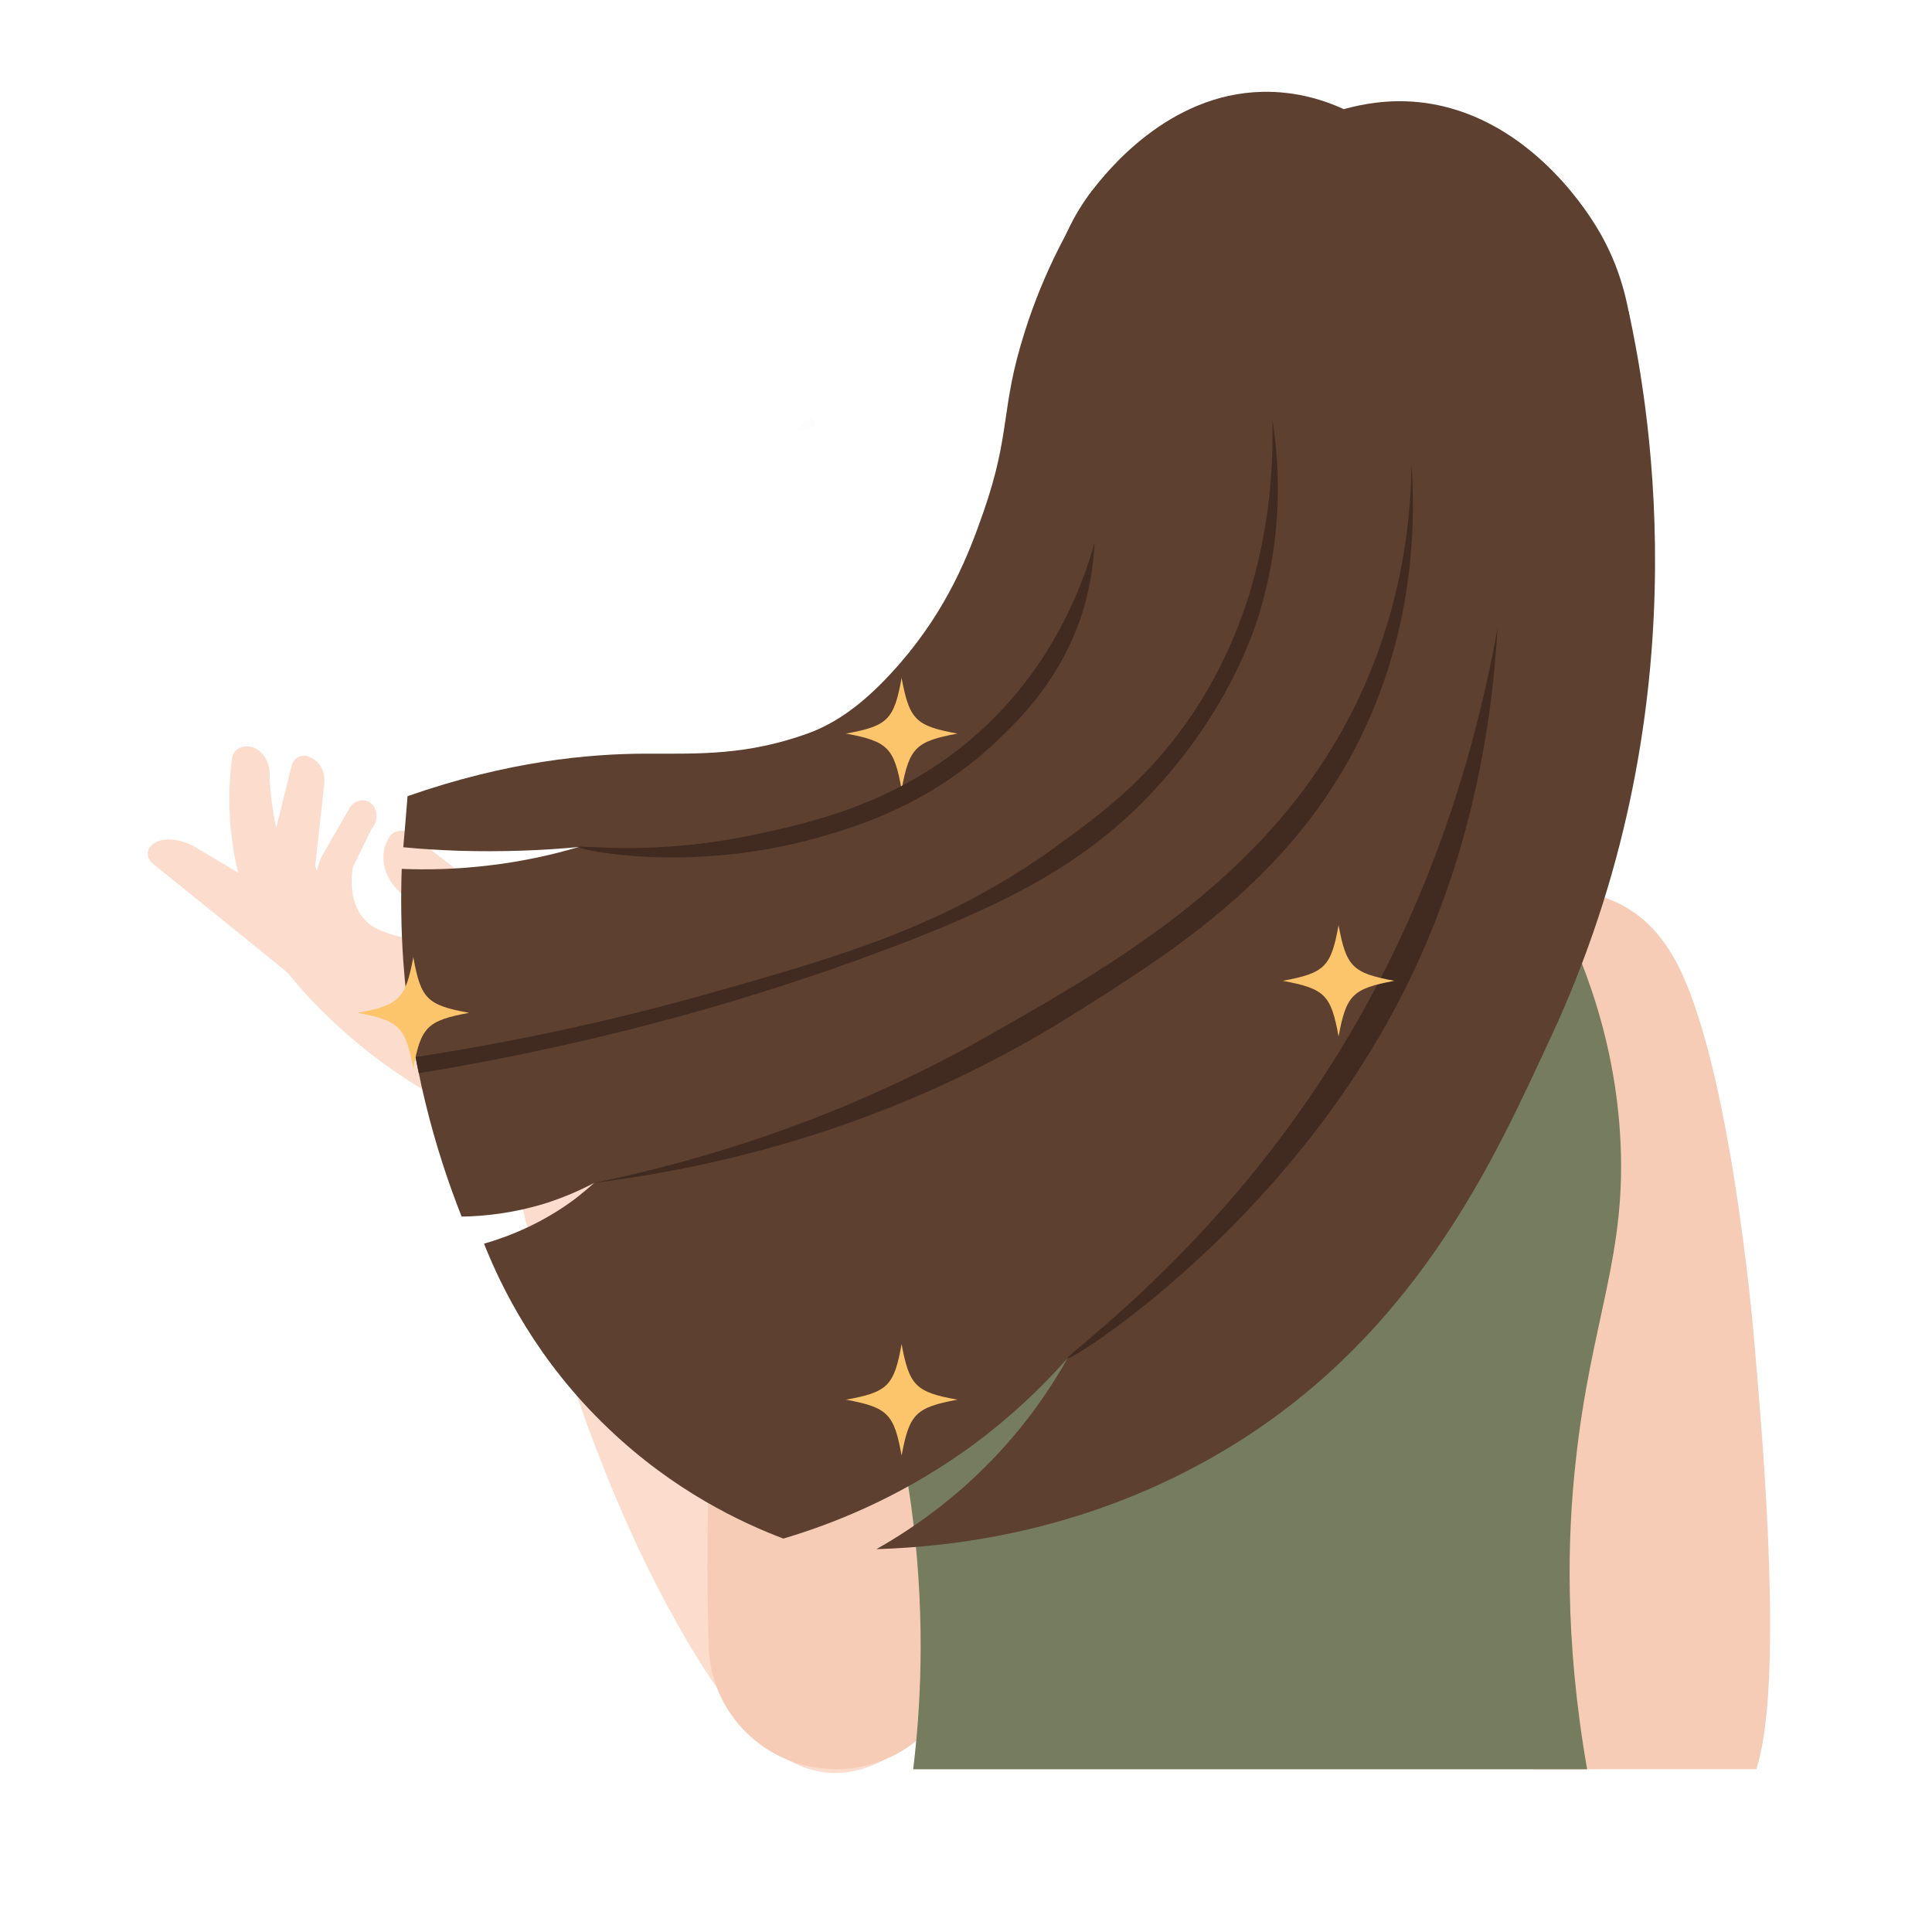 <svg xmlns="http://www.w3.org/2000/svg" xmlns:xlink="http://www.w3.org/1999/xlink" width="40" zoomAndPan="magnify" viewBox="0 0 30 30" height="40" preserveAspectRatio="xMidYMid meet" version="1.0"><defs><filter x="0%" y="0%" width="100%" height="100%" id="67f0864b23"><feColorMatrix values="0 0 0 0 1 0 0 0 0 1 0 0 0 0 1 0 0 0 1 0" color-interpolation-filters="sRGB"/></filter><clipPath id="2148717a3f"><path d="M 12.352 6.441 L 12.699 6.441 L 12.699 6.715 L 12.352 6.715 Z M 12.352 6.441 " clip-rule="nonzero"/></clipPath><clipPath id="10c1c9b8fe"><path d="M 12.676 6.605 C 12.023 6.895 12.605 6.461 12.605 6.461 " clip-rule="nonzero"/></clipPath><mask id="48f0b329fc"><g filter="url(#67f0864b23)"><rect x="-3" width="36" fill="#000000" y="-3" height="36" fill-opacity="0.01"/></g></mask><clipPath id="31d6b9843b"><path d="M 0.352 0.441 L 0.699 0.441 L 0.699 0.715 L 0.352 0.715 Z M 0.352 0.441 " clip-rule="nonzero"/></clipPath><clipPath id="fd8399b38b"><path d="M 0.676 0.605 C 0.023 0.895 0.605 0.461 0.605 0.461 " clip-rule="nonzero"/></clipPath><clipPath id="f9da22487f"><rect x="0" width="1" y="0" height="1"/></clipPath><clipPath id="dc5ce4dae8"><path d="M 7 15 L 15 15 L 15 27.539 L 7 27.539 Z M 7 15 " clip-rule="nonzero"/></clipPath><clipPath id="7390685b60"><path d="M 2.273 12 L 11 12 L 11 18 L 2.273 18 Z M 2.273 12 " clip-rule="nonzero"/></clipPath><clipPath id="6b7da0f95c"><path d="M 13 13 L 26 13 L 26 27.539 L 13 27.539 Z M 13 13 " clip-rule="nonzero"/></clipPath><clipPath id="0c789ce5da"><path d="M 22 13 L 27.676 13 L 27.676 27.539 L 22 27.539 Z M 22 13 " clip-rule="nonzero"/></clipPath><clipPath id="716d8cde89"><path d="M 10 13 L 16 13 L 16 27.539 L 10 27.539 Z M 10 13 " clip-rule="nonzero"/></clipPath><clipPath id="3358becdb3"><path d="M 13 13 L 26 13 L 26 27.539 L 13 27.539 Z M 13 13 " clip-rule="nonzero"/></clipPath><clipPath id="a12a1b2713"><path d="M 16 1.41 L 26 1.41 L 26 10 L 16 10 Z M 16 1.41 " clip-rule="nonzero"/></clipPath></defs><g clip-path="url(#2148717a3f)"><g clip-path="url(#10c1c9b8fe)"><g mask="url(#48f0b329fc)"><g transform="matrix(1, 0, 0, 1, 12, 6)"><g clip-path="url(#f9da22487f)"><g clip-path="url(#31d6b9843b)"><g clip-path="url(#fd8399b38b)"><rect x="-18.6" width="43.2" fill="#01184e" height="43.2" y="-12.6" fill-opacity="1"/></g></g></g></g></g></g></g><g clip-path="url(#dc5ce4dae8)"><path fill="#fcdccd" d="M 12.949 27.531 C 13.559 27.539 14.145 27.141 14.449 26.664 C 15.078 25.684 14.566 24.32 14.012 23.062 C 13.262 21.359 12.004 18.867 9.91 15.859 C 9.18 16.223 8.453 16.582 7.723 16.945 C 8.609 21.566 9.914 24.199 10.676 25.492 C 11.383 26.688 12.082 27.52 12.949 27.531 Z M 12.949 27.531 " fill-opacity="1" fill-rule="nonzero"/></g><path fill="#fcdccd" d="M 10.043 16.059 C 9.926 15.957 9.824 15.879 9.754 15.824 C 9.605 15.707 8.277 14.676 7.27 14.684 C 7.223 14.688 6.801 14.691 6.273 14.562 C 5.867 14.465 5.738 14.367 5.664 14.281 C 5.402 14 5.461 13.578 5.48 13.465 C 5.578 13.266 5.672 13.07 5.77 12.871 C 5.879 12.75 5.867 12.574 5.773 12.484 C 5.762 12.473 5.75 12.465 5.738 12.457 C 5.633 12.391 5.488 12.438 5.426 12.551 L 5.004 13.285 C 4.98 13.332 4.949 13.414 4.918 13.523 C 4.91 13.496 4.902 13.473 4.895 13.445 C 4.941 13.023 4.988 12.602 5.035 12.18 C 5.035 12.164 5.07 11.969 4.918 11.824 C 4.875 11.785 4.828 11.762 4.785 11.746 C 4.676 11.707 4.559 11.77 4.531 11.883 C 4.449 12.207 4.371 12.531 4.289 12.855 C 4.223 12.543 4.195 12.273 4.188 12.082 C 4.207 11.836 4.07 11.633 3.898 11.598 C 3.848 11.586 3.805 11.59 3.762 11.598 C 3.676 11.617 3.613 11.691 3.602 11.777 C 3.535 12.301 3.492 13.281 3.969 14.332 C 4.082 14.586 4.496 15.293 5.441 16.105 C 5.996 16.582 6.988 17.309 8.488 17.789 C 9.004 17.211 9.523 16.637 10.039 16.059 Z M 10.043 16.059 " fill-opacity="1" fill-rule="nonzero"/><g clip-path="url(#7390685b60)"><path fill="#fcdccd" d="M 4.297 13.906 C 3.863 13.648 3.43 13.391 2.996 13.133 C 2.707 12.988 2.434 13.012 2.328 13.152 C 2.27 13.23 2.289 13.34 2.363 13.402 C 3.121 14.012 3.875 14.625 4.633 15.238 L 6.977 14.578 C 6.719 14.336 6.461 14.09 6.203 13.848 C 5.996 13.656 5.906 13.383 5.977 13.145 C 5.996 13.09 6.02 13.043 6.043 13 C 6.117 12.887 6.273 12.867 6.379 12.949 C 6.887 13.348 7.391 13.742 7.895 14.141 C 8.367 14.348 9.059 14.734 9.637 15.457 C 9.801 15.664 9.934 15.867 10.043 16.059 C 9.523 16.637 9.008 17.211 8.488 17.789 " fill-opacity="1" fill-rule="nonzero"/></g><g clip-path="url(#6b7da0f95c)"><path fill="#fcdccd" d="M 24.645 27.473 L 14.18 27.473 C 14.285 26.613 14.379 25.246 14.176 23.594 C 13.883 21.203 13.219 20.305 13.141 18.449 C 13.098 17.379 13.246 15.777 14.25 13.77 C 15.066 13.641 16.07 13.52 17.223 13.457 C 18.949 13.355 20.281 13.422 20.848 13.457 C 21.715 13.508 22.766 13.609 23.949 13.809 C 24.43 14.641 25.035 15.949 25.156 17.602 C 25.293 19.48 24.707 20.465 24.465 22.715 C 24.344 23.816 24.285 25.441 24.645 27.473 Z M 24.645 27.473 " fill-opacity="1" fill-rule="nonzero"/></g><g clip-path="url(#0c789ce5da)"><path fill="#f7ccb6" d="M 27.352 27.156 C 27.332 27.242 27.309 27.352 27.273 27.473 L 23.828 27.473 C 23.516 26.488 22.918 23.598 22.992 20.48 C 23.039 18.496 23.332 16.969 23.496 16.121 C 23.68 15.188 23.883 14.41 24.043 13.84 C 24.293 13.82 24.746 13.816 25.195 14.059 C 25.598 14.277 25.812 14.59 25.898 14.719 C 26.852 16.125 27.238 20.777 27.246 20.898 C 27.332 21.922 27.672 25.57 27.352 27.156 Z M 27.352 27.156 " fill-opacity="1" fill-rule="nonzero"/></g><g clip-path="url(#716d8cde89)"><path fill="#f7ccb6" d="M 12.98 27.473 C 13.934 27.473 14.75 26.797 14.926 25.863 C 15.188 24.484 15.43 22.531 15.379 20.48 C 15.332 18.496 15.039 16.969 14.875 16.121 C 14.691 15.188 14.488 14.41 14.328 13.84 C 14.078 13.82 13.625 13.816 13.176 14.059 C 12.773 14.277 12.559 14.59 12.473 14.719 C 11.535 16.105 11.145 20.652 11.125 20.891 C 11.125 20.891 11.125 20.898 11.125 20.898 C 11 22.367 10.957 23.922 11.004 25.555 C 11.031 26.625 11.91 27.473 12.98 27.473 Z M 12.98 27.473 " fill-opacity="1" fill-rule="nonzero"/></g><g clip-path="url(#3358becdb3)"><path fill="#767d5e" d="M 24.645 27.473 L 14.18 27.473 C 14.285 26.613 14.379 25.246 14.176 23.594 C 13.883 21.203 13.219 20.305 13.141 18.449 C 13.098 17.379 13.246 15.777 14.25 13.77 C 14.773 13.699 15.293 13.629 15.816 13.559 C 15.879 15.301 17.305 16.699 19.016 16.73 C 20.777 16.766 22.285 15.34 22.34 13.543 C 22.898 13.625 23.457 13.707 24.016 13.789 C 24.473 14.625 25.051 15.941 25.156 17.602 C 25.277 19.496 24.703 20.473 24.465 22.715 C 24.344 23.816 24.289 25.441 24.645 27.473 Z M 24.645 27.473 " fill-opacity="1" fill-rule="nonzero"/></g><path fill="#5d402f" d="M 16.957 2.961 C 16.645 3.438 16.215 4.184 15.906 5.172 C 15.531 6.355 15.703 6.711 15.27 7.953 C 15.039 8.621 14.711 9.445 13.988 10.285 C 13.586 10.75 13.117 11.184 12.539 11.391 C 11.59 11.73 10.867 11.703 10.039 11.703 C 9.145 11.703 7.883 11.82 6.328 12.363 C 6.309 12.625 6.285 12.891 6.262 13.156 C 6.539 13.184 6.824 13.199 7.125 13.211 C 7.801 13.23 8.426 13.207 8.988 13.152 C 8.602 13.266 8.133 13.375 7.598 13.438 C 7.086 13.5 6.629 13.508 6.238 13.492 C 6.223 13.938 6.227 14.414 6.262 14.922 C 6.375 16.512 6.758 17.855 7.168 18.891 C 7.512 18.887 7.973 18.84 8.488 18.68 C 8.773 18.586 9.023 18.477 9.227 18.367 C 9.137 18.449 9.039 18.531 8.934 18.613 C 8.438 18.984 7.934 19.191 7.516 19.312 C 7.777 19.969 8.328 21.121 9.457 22.191 C 10.473 23.16 11.523 23.648 12.164 23.891 C 12.891 23.676 13.906 23.285 14.961 22.543 C 15.656 22.051 16.188 21.531 16.578 21.09 C 16.367 21.465 16.086 21.895 15.715 22.328 C 14.984 23.184 14.195 23.723 13.609 24.055 C 14.773 24.02 16.75 23.797 18.785 22.652 C 21.973 20.859 23.23 17.93 24.078 16.113 C 26.422 11.086 25.637 6.434 25.289 4.832 C 22.512 4.207 19.734 3.586 16.957 2.961 Z M 16.957 2.961 " fill-opacity="1" fill-rule="nonzero"/><path fill="#412a20" d="M 16.578 21.09 C 16.543 21.051 18.238 19.848 19.855 17.707 C 22.055 14.801 22.891 11.773 23.254 9.75 C 23.156 11.426 22.785 13.68 21.512 15.93 C 19.641 19.246 16.625 21.141 16.578 21.09 Z M 16.578 21.09 " fill-opacity="1" fill-rule="nonzero"/><g clip-path="url(#a12a1b2713)"><path fill="#5d402f" d="M 17.504 9.508 C 15.996 7.098 15.785 4.469 16.957 2.961 C 17.172 2.684 18.129 1.457 19.602 1.426 C 20.145 1.414 20.586 1.566 20.867 1.695 C 21.145 1.617 21.551 1.539 22.027 1.586 C 23.672 1.754 24.617 3.246 24.77 3.492 C 25.754 5.051 25.5 7.344 24.156 9.285 C 21.938 9.359 19.723 9.434 17.504 9.508 Z M 17.504 9.508 " fill-opacity="1" fill-rule="nonzero"/></g><path fill="#fdc56b" d="M 14.867 21.734 C 14.219 21.855 14.121 21.953 14 22.602 C 13.883 21.953 13.785 21.855 13.137 21.734 C 13.785 21.617 13.883 21.52 14 20.871 C 14.121 21.52 14.219 21.617 14.867 21.734 Z M 14.867 21.734 " fill-opacity="1" fill-rule="nonzero"/><path fill="#fdc56b" d="M 7.285 15.727 C 6.633 15.848 6.535 15.945 6.418 16.594 C 6.297 15.945 6.199 15.848 5.551 15.727 C 6.199 15.609 6.297 15.512 6.418 14.863 C 6.535 15.512 6.633 15.609 7.285 15.727 Z M 7.285 15.727 " fill-opacity="1" fill-rule="nonzero"/><path fill="#fdc56b" d="M 21.652 15.23 C 21.004 15.352 20.906 15.445 20.785 16.094 C 20.668 15.445 20.57 15.352 19.918 15.23 C 20.57 15.109 20.668 15.016 20.785 14.367 C 20.906 15.016 21.004 15.109 21.652 15.23 Z M 21.652 15.23 " fill-opacity="1" fill-rule="nonzero"/><path fill="#fdc56b" d="M 14.867 11.391 C 14.219 11.512 14.121 11.609 14 12.258 C 13.883 11.609 13.785 11.512 13.137 11.391 C 13.785 11.273 13.883 11.176 14 10.527 C 14.121 11.176 14.219 11.273 14.867 11.391 Z M 14.867 11.391 " fill-opacity="1" fill-rule="nonzero"/><path fill="#412a20" d="M 8.988 13.152 C 8.992 13.113 10.148 13.301 11.75 12.953 C 12.641 12.762 14.066 12.449 15.309 11.27 C 16.344 10.293 16.793 9.148 16.996 8.43 C 16.984 8.699 16.941 9.078 16.809 9.508 C 16.477 10.551 15.82 11.184 15.457 11.527 C 14.414 12.508 13.277 12.844 12.695 13.008 C 10.711 13.566 8.988 13.199 8.988 13.152 Z M 8.988 13.152 " fill-opacity="1" fill-rule="nonzero"/><path fill="#412a20" d="M 19.758 6.516 C 19.781 7.48 19.688 9.559 18.289 11.406 C 17.668 12.223 17.023 12.691 16.41 13.137 C 14.695 14.379 13.086 14.844 10.887 15.461 C 9.781 15.77 8.277 16.133 6.453 16.414 C 6.469 16.496 6.484 16.582 6.504 16.664 C 9.488 16.176 11.875 15.441 13.574 14.812 C 15.785 13.996 16.906 13.34 17.867 12.328 C 19.059 11.07 19.461 9.824 19.543 9.562 C 19.949 8.258 19.855 7.133 19.758 6.516 Z M 19.758 6.516 " fill-opacity="1" fill-rule="nonzero"/><path fill="#412a20" d="M 9.227 18.367 C 12.023 17.793 14.098 16.797 15.402 16.051 C 17.516 14.848 20.121 13.359 21.309 10.355 C 21.809 9.094 21.91 7.953 21.918 7.203 C 21.977 8.07 21.953 9.418 21.379 10.879 C 20.379 13.418 18.355 14.688 16.66 15.754 C 13.945 17.461 11.234 18.117 9.227 18.367 Z M 9.227 18.367 " fill-opacity="1" fill-rule="nonzero"/></svg>